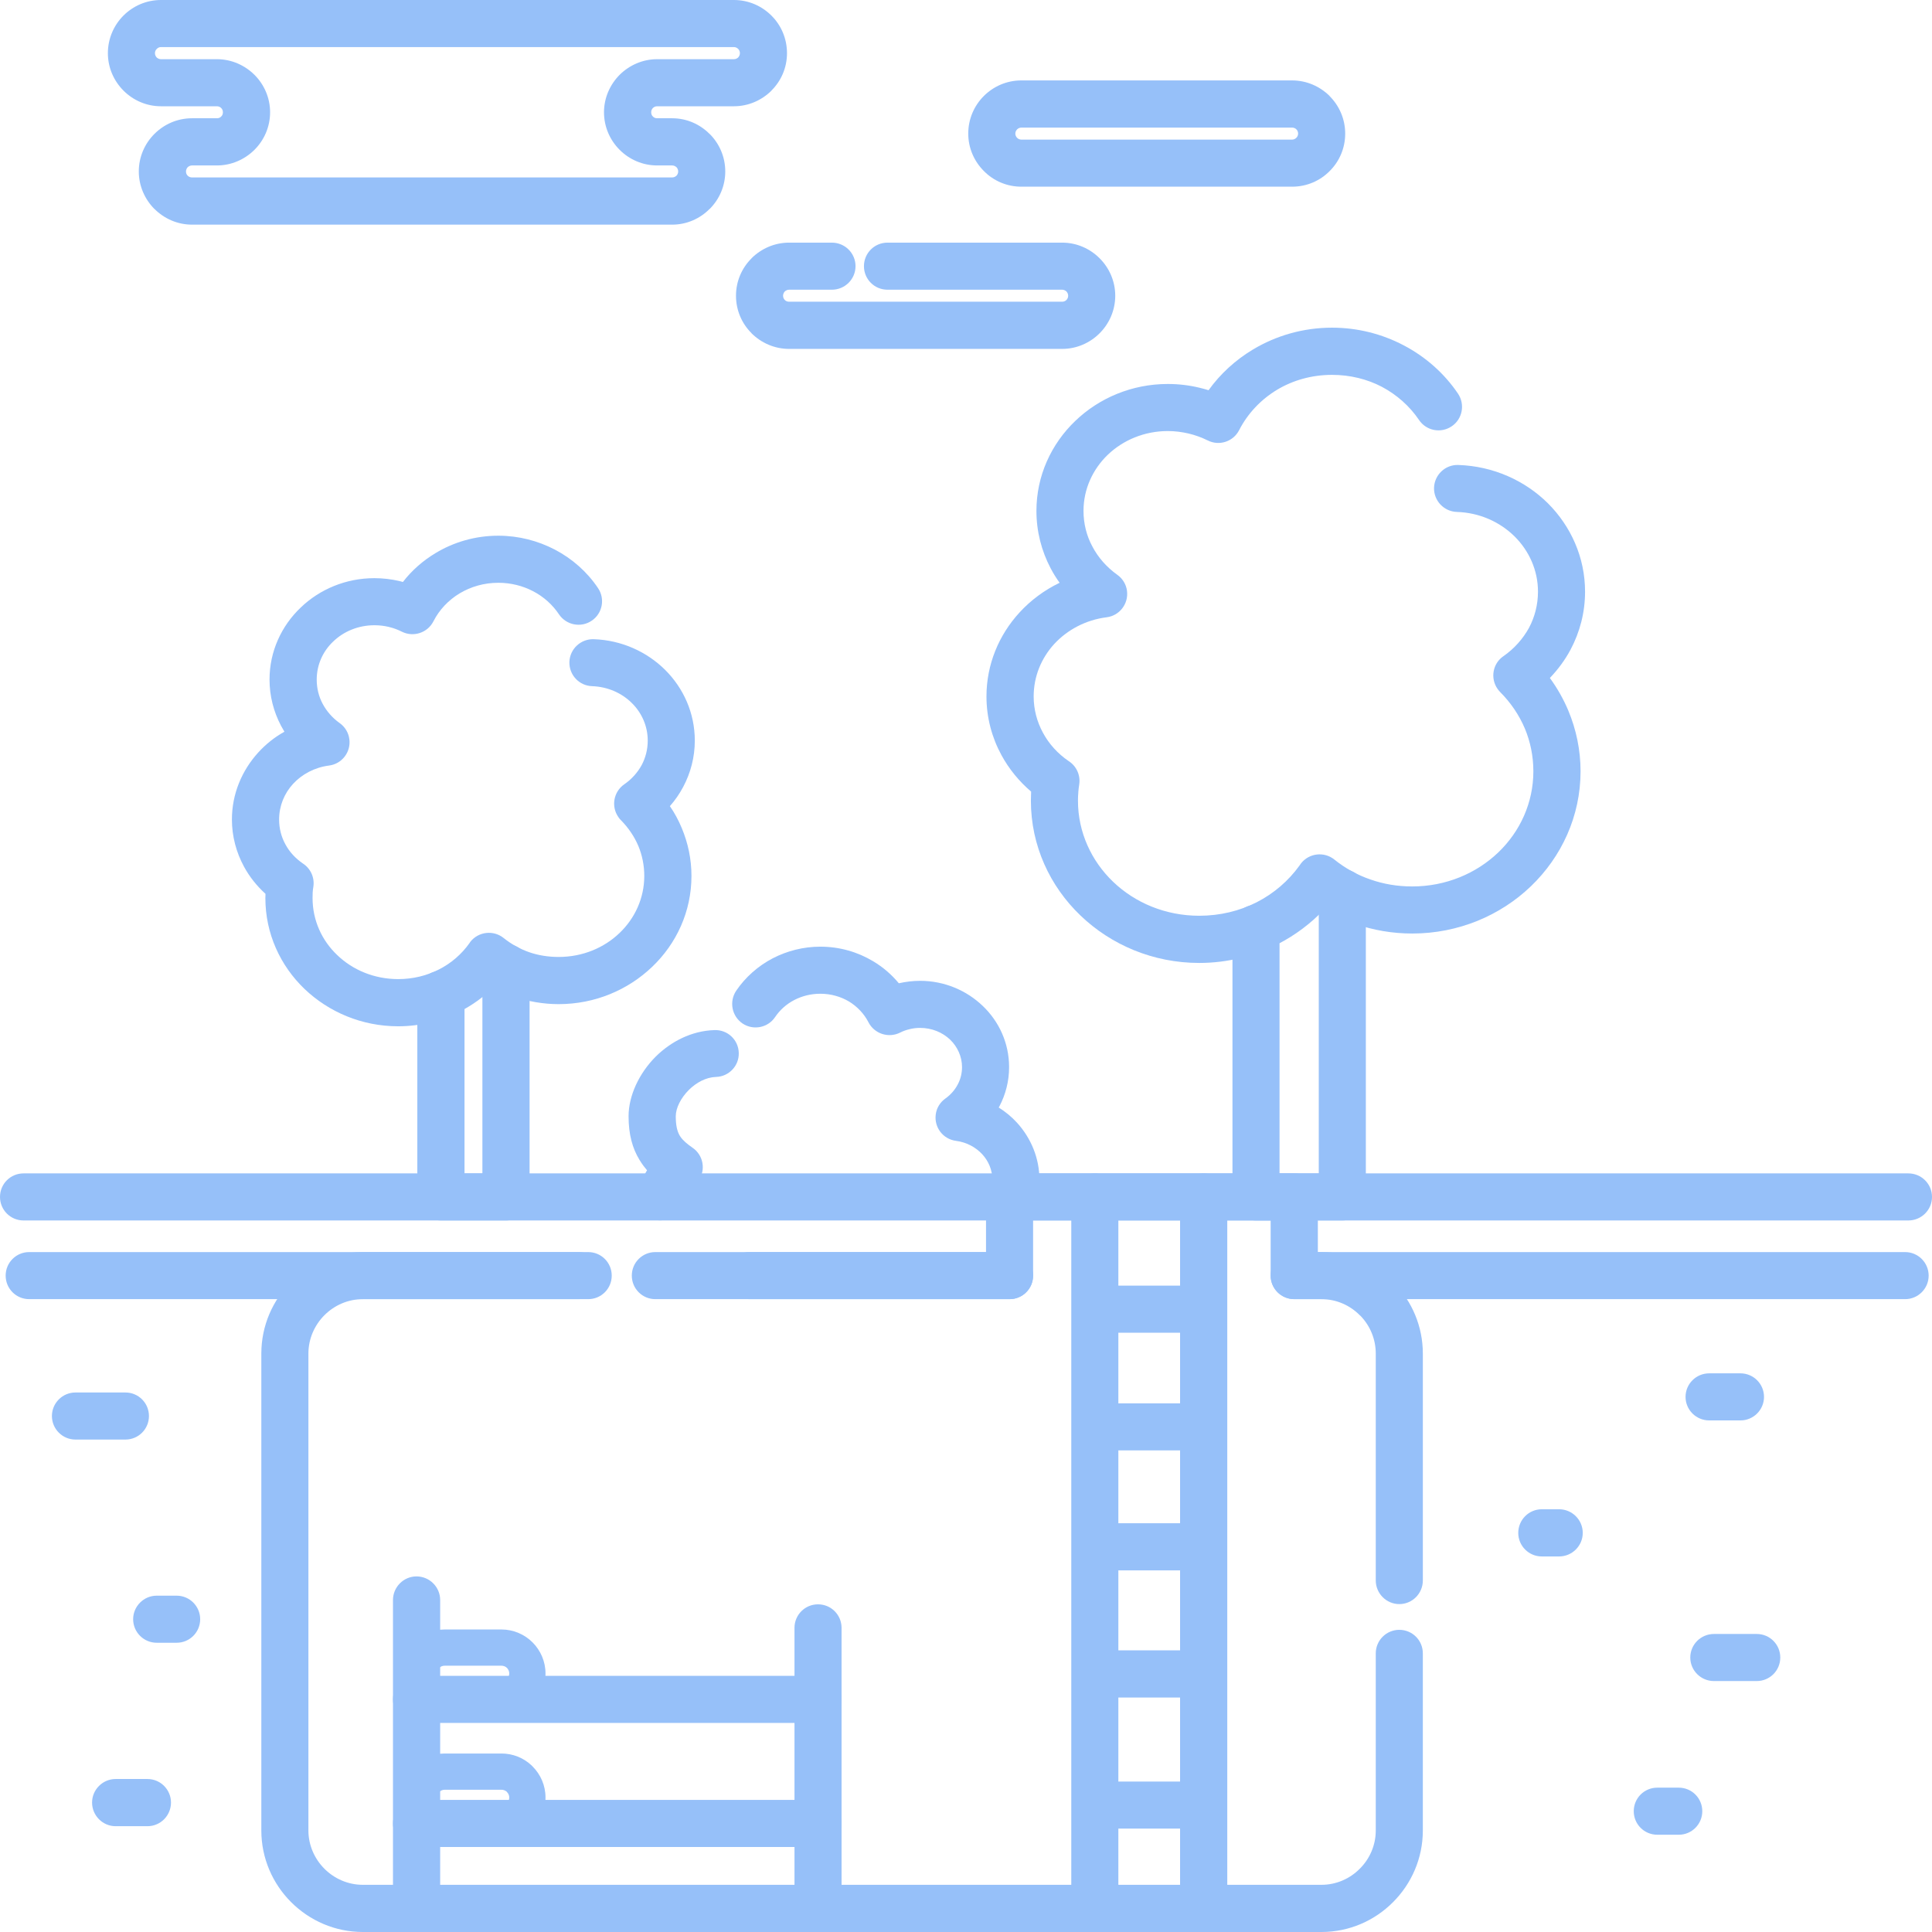 <?xml version="1.0" encoding="UTF-8"?>
<!DOCTYPE svg PUBLIC "-//W3C//DTD SVG 1.0//EN" "http://www.w3.org/TR/2001/REC-SVG-20010904/DTD/svg10.dtd">
<!-- Creator: CorelDRAW 2020 (64-Bit) -->
<svg xmlns="http://www.w3.org/2000/svg" xml:space="preserve" width="500px" height="500px" version="1.0" style="shape-rendering:geometricPrecision; text-rendering:geometricPrecision; image-rendering:optimizeQuality; fill-rule:evenodd; clip-rule:evenodd"
viewBox="0 0 167.45 167.45"
 xmlns:xlink="http://www.w3.org/1999/xlink"
 xmlns:xodm="http://www.corel.com/coreldraw/odm/2003">
 <defs>
  <style type="text/css">
   <![CDATA[
    .fil0 {fill:#96C0F9;fill-rule:nonzero}
   ]]>
  </style>
 </defs>
 <g id="Слой_x0020_1">
  <g id="_2087655036192">
   <path class="fil0" d="M76.92 25.11c-1.13,0 -2.04,-0.91 -2.04,-2.04 0,-1.13 0.91,-2.04 2.04,-2.04l15.14 0c1.26,0 2.41,0.52 3.24,1.35l0.01 0.01c0.83,0.83 1.35,1.98 1.35,3.24 0,1.27 -0.52,2.42 -1.35,3.25l-0.01 0.01c-0.83,0.83 -1.98,1.35 -3.24,1.35l-23.67 0c-1.26,0 -2.41,-0.52 -3.25,-1.35l0 -0.01c-0.84,-0.83 -1.35,-1.98 -1.35,-3.25 0,-1.26 0.51,-2.41 1.35,-3.24l0 -0.01c0.84,-0.83 1.99,-1.35 3.25,-1.35l3.71 0c1.13,0 2.05,0.91 2.05,2.04 0,1.13 -0.92,2.04 -2.05,2.04l-3.71 0c-0.14,0 -0.27,0.06 -0.37,0.15 -0.09,0.1 -0.15,0.23 -0.15,0.37 0,0.15 0.06,0.28 0.15,0.37 0.09,0.1 0.23,0.15 0.37,0.15l23.67 0c0.14,0 0.27,-0.05 0.37,-0.15 0.09,-0.09 0.15,-0.22 0.15,-0.37 0,-0.14 -0.06,-0.27 -0.15,-0.37 -0.1,-0.09 -0.23,-0.15 -0.37,-0.15l-15.14 0z"/>
   <path class="fil0" d="M18.8 14.34l-2.16 0c-0.14,0 -0.27,0.06 -0.37,0.15 -0.09,0.1 -0.15,0.23 -0.15,0.37 0,0.14 0.05,0.28 0.15,0.37 0.09,0.09 0.22,0.15 0.37,0.15l41.62 0c0.14,0 0.27,-0.06 0.37,-0.15 0.09,-0.09 0.15,-0.23 0.15,-0.37 0,-0.14 -0.06,-0.28 -0.15,-0.37 -0.1,-0.09 -0.23,-0.15 -0.37,-0.15l-1.3 0c-1.27,0 -2.42,-0.52 -3.25,-1.35l-0.01 -0.01c-0.83,-0.83 -1.35,-1.98 -1.35,-3.25 0,-1.25 0.52,-2.4 1.35,-3.24l0.01 -0.01c0.84,-0.83 1.99,-1.35 3.25,-1.35l6.65 0c0.14,0 0.28,-0.06 0.37,-0.15 0.09,-0.1 0.15,-0.23 0.15,-0.37 0,-0.15 -0.06,-0.28 -0.15,-0.37 -0.1,-0.1 -0.23,-0.16 -0.37,-0.16l-49.66 0c-0.14,0 -0.27,0.06 -0.36,0.16 -0.1,0.09 -0.16,0.22 -0.16,0.37 0,0.14 0.06,0.27 0.15,0.37 0.1,0.09 0.23,0.15 0.37,0.15l4.85 0c1.26,0 2.41,0.52 3.25,1.35l0.01 0.01c0.83,0.83 1.35,1.98 1.35,3.24 0,1.27 -0.52,2.42 -1.35,3.25l-0.01 0.01c-0.84,0.83 -1.99,1.35 -3.25,1.35zm-2.16 -4.09l2.16 0c0.15,0 0.28,-0.05 0.37,-0.15 0.1,-0.09 0.15,-0.22 0.15,-0.37 0,-0.14 -0.05,-0.27 -0.15,-0.37 -0.09,-0.09 -0.22,-0.15 -0.37,-0.15l-4.85 0c-1.26,0 -2.41,-0.52 -3.24,-1.35l-0.01 -0.01c-0.83,-0.83 -1.35,-1.98 -1.35,-3.24 0,-1.27 0.52,-2.43 1.35,-3.26 0.83,-0.83 1.98,-1.35 3.25,-1.35l49.66 0c1.27,0 2.42,0.52 3.25,1.35 0.84,0.83 1.35,1.99 1.35,3.26 0,1.26 -0.51,2.41 -1.35,3.24l0 0.01c-0.84,0.83 -1.99,1.35 -3.25,1.35l-6.65 0c-0.15,0 -0.28,0.06 -0.37,0.15l-0.01 0.01c-0.09,0.09 -0.14,0.22 -0.14,0.36 0,0.15 0.05,0.28 0.15,0.37 0.09,0.1 0.22,0.15 0.37,0.15l1.3 0c1.26,0 2.41,0.52 3.24,1.36l0.01 0c0.84,0.84 1.35,1.99 1.35,3.25 0,1.26 -0.51,2.41 -1.35,3.25l-0.01 0c-0.83,0.84 -1.98,1.36 -3.24,1.36l-41.62 0c-1.26,0 -2.41,-0.52 -3.25,-1.36l-0.01 0c-0.83,-0.84 -1.35,-1.99 -1.35,-3.25 0,-1.27 0.52,-2.42 1.35,-3.25 0.84,-0.84 1.99,-1.36 3.26,-1.36z"/>
   <path class="fil0" d="M111.99 16.18l-23.47 0c-1.26,0 -2.41,-0.51 -3.24,-1.35l-0.01 -0.01c-0.84,-0.84 -1.35,-1.99 -1.35,-3.24 0,-1.27 0.51,-2.42 1.35,-3.26 0.83,-0.83 1.98,-1.35 3.25,-1.35l23.47 0c1.26,0 2.41,0.52 3.25,1.35l0 0.01c0.84,0.84 1.35,1.99 1.35,3.25 0,1.27 -0.51,2.42 -1.35,3.25 -0.83,0.84 -1.98,1.35 -3.25,1.35zm-23.47 -4.08l23.47 0c0.14,0 0.27,-0.06 0.37,-0.16 0.09,-0.09 0.15,-0.22 0.15,-0.36 0,-0.15 -0.06,-0.28 -0.15,-0.37 -0.1,-0.1 -0.23,-0.15 -0.37,-0.15l-23.47 0c-0.14,0 -0.27,0.06 -0.36,0.15 -0.1,0.1 -0.16,0.23 -0.16,0.37 0,0.14 0.06,0.27 0.15,0.36l0.01 0.01c0.09,0.09 0.22,0.15 0.36,0.15z"/>
   <path class="fil0" d="M114.3 77.38c0,-1.13 0.92,-2.05 2.04,-2.05 1.13,0 2.04,0.92 2.04,2.05l0 26.36c0,1.13 -0.91,2.04 -2.04,2.04l-7.48 0c-1.13,0 -2.04,-0.91 -2.04,-2.04l0 -23.28c0,-1.13 0.91,-2.04 2.04,-2.04 1.13,0 2.04,0.91 2.04,2.04l0 21.24 3.4 0 0 -24.32z"/>
   <path class="fil0" d="M126.26 44.37c-1.12,-0.04 -2,-0.98 -1.97,-2.1 0.04,-1.12 0.98,-2.01 2.1,-1.97 3.05,0.1 5.79,1.36 7.77,3.32 1.99,1.99 3.22,4.69 3.22,7.66 0,1.8 -0.45,3.51 -1.26,5.03 -0.48,0.9 -1.09,1.72 -1.79,2.45 0.64,0.88 1.18,1.83 1.6,2.83 0.68,1.63 1.06,3.41 1.06,5.26 0,3.89 -1.65,7.42 -4.31,9.97 -2.64,2.53 -6.28,4.09 -10.28,4.09 -1.72,0 -3.38,-0.29 -4.93,-0.83 -0.96,-0.33 -1.87,-0.75 -2.71,-1.25 -1.14,1.2 -2.49,2.22 -3.99,2.99 -2.05,1.04 -4.37,1.64 -6.83,1.64 -4,0 -7.64,-1.57 -10.28,-4.1 -2.66,-2.54 -4.31,-6.07 -4.31,-9.96 0,-0.25 0.01,-0.51 0.02,-0.79 -1.04,-0.89 -1.92,-1.96 -2.57,-3.16 -0.83,-1.52 -1.3,-3.26 -1.3,-5.09 0,-2.78 1.08,-5.33 2.86,-7.27 0.97,-1.06 2.15,-1.94 3.48,-2.58 -0.29,-0.4 -0.55,-0.82 -0.78,-1.26 -0.79,-1.5 -1.23,-3.19 -1.23,-4.97 0,-3.05 1.29,-5.81 3.37,-7.8 2.06,-1.98 4.9,-3.2 8.02,-3.2 0.93,0 1.85,0.11 2.72,0.32 0.27,0.06 0.54,0.14 0.81,0.22 1.01,-1.41 2.33,-2.62 3.85,-3.53 2,-1.2 4.35,-1.89 6.85,-1.89 2.23,0 4.34,0.55 6.19,1.52 1.92,1 3.55,2.45 4.73,4.2 0.63,0.94 0.38,2.21 -0.55,2.83 -0.93,0.63 -2.2,0.39 -2.83,-0.55 -0.81,-1.2 -1.93,-2.19 -3.23,-2.88 -1.27,-0.66 -2.74,-1.03 -4.31,-1.03 -1.76,0 -3.39,0.47 -4.76,1.29 -1.41,0.85 -2.55,2.06 -3.29,3.5 -0.51,1 -1.73,1.4 -2.73,0.89 -0.51,-0.25 -1.07,-0.46 -1.67,-0.6 -0.57,-0.13 -1.16,-0.21 -1.78,-0.21 -2.04,0 -3.88,0.79 -5.2,2.05 -1.3,1.25 -2.11,2.97 -2.11,4.87 0,1.11 0.27,2.16 0.76,3.07 0.51,0.98 1.26,1.82 2.17,2.47 0.45,0.32 0.77,0.82 0.84,1.4 0.14,1.12 -0.65,2.14 -1.76,2.28 -1.82,0.23 -3.42,1.09 -4.56,2.33 -1.1,1.21 -1.77,2.79 -1.77,4.53 0,1.13 0.29,2.2 0.8,3.14 0.53,0.99 1.3,1.83 2.24,2.47 0.65,0.42 1.03,1.19 0.91,2.01 -0.04,0.23 -0.06,0.45 -0.08,0.67l0 0.04c-0.02,0.21 -0.03,0.45 -0.03,0.71 0,2.74 1.17,5.23 3.05,7.03 1.9,1.82 4.54,2.94 7.46,2.94 1.81,0 3.51,-0.42 4.98,-1.17 1.49,-0.76 2.76,-1.86 3.71,-3.18l0.14 -0.2c0.7,-0.88 1.99,-1.03 2.87,-0.33 0.93,0.75 2,1.35 3.15,1.74 1.11,0.39 2.32,0.6 3.61,0.6 2.92,0 5.56,-1.13 7.46,-2.95 1.88,-1.8 3.04,-4.29 3.04,-7.03 0,-1.31 -0.26,-2.56 -0.73,-3.69 -0.5,-1.19 -1.24,-2.27 -2.15,-3.18 -0.08,-0.09 -0.16,-0.18 -0.23,-0.28 -0.64,-0.93 -0.41,-2.2 0.52,-2.83 0.93,-0.65 1.69,-1.5 2.22,-2.47 0.49,-0.93 0.77,-1.99 0.77,-3.12 0,-1.85 -0.77,-3.53 -2.01,-4.77 -1.28,-1.27 -3.05,-2.08 -5.03,-2.14z"/>
   <path class="fil0" d="M148.14 123.11c-1.13,0 -2.05,-0.91 -2.05,-2.04 0,-1.13 0.92,-2.04 2.05,-2.04l2.71 0c1.12,0 2.04,0.91 2.04,2.04 0,1.13 -0.92,2.04 -2.04,2.04l-2.71 0z"/>
   <path class="fil0" d="M13.58 142.38c-1.12,0 -2.04,-0.91 -2.04,-2.04 0,-1.12 0.92,-2.04 2.04,-2.04l1.73 0c1.13,0 2.04,0.92 2.04,2.04 0,1.13 -0.91,2.04 -2.04,2.04l-1.73 0z"/>
   <path class="fil0" d="M10.02 158.28c-1.12,0 -2.04,-0.92 -2.04,-2.05 0,-1.12 0.92,-2.04 2.04,-2.04l2.76 0c1.13,0 2.04,0.92 2.04,2.04 0,1.13 -0.91,2.05 -2.04,2.05l-2.76 0z"/>
   <path class="fil0" d="M6.54 124.77c-1.12,0 -2.04,-0.91 -2.04,-2.04 0,-1.13 0.92,-2.04 2.04,-2.04l4.33 0c1.13,0 2.04,0.91 2.04,2.04 0,1.13 -0.91,2.04 -2.04,2.04l-4.33 0z"/>
   <path class="fil0" d="M148.55 145.7c-1.13,0 -2.05,-0.91 -2.05,-2.04 0,-1.13 0.92,-2.04 2.05,-2.04l3.71 0c1.13,0 2.04,0.91 2.04,2.04 0,1.13 -0.91,2.04 -2.04,2.04l-3.71 0z"/>
   <path class="fil0" d="M2.04 105.78c-1.13,0 -2.04,-0.91 -2.04,-2.04 0,-1.13 0.91,-2.04 2.04,-2.04l163.36 0c1.13,0 2.05,0.91 2.05,2.04 0,1.13 -0.92,2.04 -2.05,2.04l-163.36 0z"/>
   <path class="fil0" d="M119.24 143.3c0,-1.13 0.92,-2.04 2.04,-2.04 1.13,0 2.04,0.91 2.04,2.04l0 15.35c0,2.42 -0.99,4.62 -2.58,6.21 -1.59,1.6 -3.79,2.59 -6.21,2.59l-83.08 0c-2.42,0 -4.62,-0.99 -6.22,-2.59 -1.59,-1.59 -2.58,-3.79 -2.58,-6.21l0 -41.33c0,-2.43 0.99,-4.63 2.58,-6.22 1.6,-1.59 3.8,-2.58 6.22,-2.58l19.53 0c1.13,0 2.04,0.91 2.04,2.04 0,1.13 -0.91,2.04 -2.04,2.04l-19.53 0c-1.29,0 -2.47,0.53 -3.33,1.39 -0.85,0.85 -1.39,2.03 -1.39,3.33l0 41.33c0,1.29 0.54,2.47 1.39,3.32 0.86,0.86 2.04,1.39 3.33,1.39l83.08 0c1.29,0 2.47,-0.53 3.32,-1.39 0.86,-0.85 1.39,-2.03 1.39,-3.32l0 -15.35zm-54.29 -30.7c-1.13,0 -2.05,-0.91 -2.05,-2.04 0,-1.13 0.92,-2.04 2.05,-2.04l20.51 0 0 -4.78c0,-1.13 0.91,-2.04 2.04,-2.04l24.68 0c1.12,0 2.04,0.91 2.04,2.04l0 4.78 0.31 0c2.42,0 4.62,0.99 6.21,2.58l0.12 0.13c1.52,1.58 2.46,3.73 2.46,6.09l0 19.66c0,1.13 -0.91,2.05 -2.04,2.05 -1.12,0 -2.04,-0.92 -2.04,-2.05l0 -19.66c0,-1.25 -0.49,-2.4 -1.3,-3.25l-0.09 -0.08c-0.85,-0.86 -2.03,-1.39 -3.32,-1.39l-2.35 0c-1.13,0 -2.05,-0.91 -2.05,-2.04l0 -4.78 -20.59 0 0 4.78c0,1.13 -0.91,2.04 -2.04,2.04l-22.55 0z"/>
   <path class="fil0" d="M34.06 138.68c0,-1.13 0.92,-2.05 2.04,-2.05 1.13,0 2.05,0.92 2.05,2.05l0 26.43c0,1.13 -0.92,2.04 -2.05,2.04 -1.12,0 -2.04,-0.91 -2.04,-2.04l0 -26.43z"/>
   <path class="fil0" d="M70.9 156c1.13,0 2.04,0.91 2.04,2.04 0,1.13 -0.91,2.04 -2.04,2.04l-34.8 0c-1.12,0 -2.04,-0.91 -2.04,-2.04 0,-1.13 0.92,-2.04 2.04,-2.04l34.8 0z"/>
   <path class="fil0" d="M43.46 155.12l-4.92 0c-0.19,0 -0.35,0.08 -0.48,0.2l-0.04 0.04c-0.1,0.12 -0.16,0.27 -0.16,0.43 0,0.19 0.08,0.36 0.2,0.48 0.13,0.12 0.29,0.2 0.48,0.2l4.92 0c0.19,0 0.36,-0.08 0.48,-0.2 0.12,-0.12 0.2,-0.29 0.2,-0.48 0,-0.18 -0.08,-0.35 -0.2,-0.47l-0.04 -0.05c-0.12,-0.09 -0.27,-0.15 -0.44,-0.15zm-4.92 -3.14l4.92 0c1,0 1.91,0.38 2.59,1.01l0.11 0.11c0.69,0.69 1.12,1.64 1.12,2.69 0,1.06 -0.43,2.01 -1.12,2.7 -0.69,0.69 -1.64,1.12 -2.7,1.12l-4.92 0c-1.05,0 -2.01,-0.43 -2.7,-1.12 -0.69,-0.69 -1.12,-1.64 -1.12,-2.7 0,-0.99 0.39,-1.9 1.02,-2.58l0.1 -0.11c0.69,-0.69 1.65,-1.12 2.7,-1.12z"/>
   <path class="fil0" d="M68.86 141.09c0,-1.13 0.91,-2.04 2.04,-2.04 1.13,0 2.04,0.91 2.04,2.04l0 24.02c0,1.13 -0.91,2.04 -2.04,2.04 -1.13,0 -2.04,-0.91 -2.04,-2.04l0 -24.02z"/>
   <path class="fil0" d="M70.9 145.25c1.13,0 2.04,0.91 2.04,2.04 0,1.13 -0.91,2.04 -2.04,2.04l-34.8 0c-1.12,0 -2.04,-0.91 -2.04,-2.04 0,-1.13 0.92,-2.04 2.04,-2.04l34.8 0z"/>
   <path class="fil0" d="M43.46 144.37l-4.92 0c-0.19,0 -0.35,0.07 -0.48,0.2 -0.12,0.12 -0.2,0.29 -0.2,0.47 0,0.19 0.08,0.36 0.2,0.48 0.13,0.12 0.29,0.2 0.48,0.2l4.92 0c0.19,0 0.36,-0.08 0.48,-0.2 0.12,-0.12 0.2,-0.29 0.2,-0.48 0,-0.18 -0.08,-0.35 -0.19,-0.47 -0.13,-0.13 -0.3,-0.2 -0.49,-0.2zm-4.92 -3.14l4.92 0c1.05,0 2.01,0.43 2.7,1.12 0.69,0.69 1.12,1.65 1.12,2.69 0,1.05 -0.43,2.01 -1.12,2.7 -0.69,0.69 -1.64,1.12 -2.7,1.12l-4.92 0c-1.05,0 -2.01,-0.43 -2.7,-1.12 -0.69,-0.69 -1.12,-1.65 -1.12,-2.7 0,-1.05 0.43,-2 1.12,-2.69 0.69,-0.69 1.65,-1.12 2.7,-1.12z"/>
   <path class="fil0" d="M92.85 103.74c0,-1.13 0.91,-2.04 2.04,-2.04 1.13,0 2.04,0.91 2.04,2.04l0 61.66c0,1.13 -0.91,2.05 -2.04,2.05 -1.13,0 -2.04,-0.92 -2.04,-2.05l0 -61.66z"/>
   <path class="fil0" d="M102.28 103.74c0,-1.13 0.92,-2.04 2.04,-2.04 1.13,0 2.05,0.91 2.05,2.04l0 60.01c0,1.12 -0.92,2.04 -2.05,2.04 -1.12,0 -2.04,-0.92 -2.04,-2.04l0 -60.01z"/>
   <path class="fil0" d="M95.33 158.49c-1.12,0 -2.04,-0.91 -2.04,-2.04 0,-1.13 0.92,-2.04 2.04,-2.04l7.67 0c1.12,0 2.04,0.91 2.04,2.04 0,1.13 -0.92,2.04 -2.04,2.04l-7.67 0z"/>
   <path class="fil0" d="M95.33 147.13c-1.12,0 -2.04,-0.92 -2.04,-2.04 0,-1.13 0.92,-2.05 2.04,-2.05l7.67 0c1.12,0 2.04,0.92 2.04,2.05 0,1.12 -0.92,2.04 -2.04,2.04l-7.67 0z"/>
   <path class="fil0" d="M95.33 136.11c-1.12,0 -2.04,-0.92 -2.04,-2.04 0,-1.13 0.92,-2.05 2.04,-2.05l7.67 0c1.12,0 2.04,0.92 2.04,2.05 0,1.12 -0.92,2.04 -2.04,2.04l-7.67 0z"/>
   <path class="fil0" d="M95.33 125.71c-1.12,0 -2.04,-0.91 -2.04,-2.04 0,-1.13 0.92,-2.04 2.04,-2.04l7.67 0c1.12,0 2.04,0.91 2.04,2.04 0,1.13 -0.92,2.04 -2.04,2.04l-7.67 0z"/>
   <path class="fil0" d="M165.12 108.52c1.12,0 2.04,0.91 2.04,2.04 0,1.13 -0.92,2.04 -2.04,2.04l-52.94 0c-1.13,0 -2.05,-0.91 -2.05,-2.04 0,-1.13 0.92,-2.04 2.05,-2.04l52.94 0zm-77.62 0c1.13,0 2.04,0.91 2.04,2.04 0,1.13 -0.91,2.04 -2.04,2.04l-30.7 0c-1.13,0 -2.04,-0.91 -2.04,-2.04 0,-1.13 0.91,-2.04 2.04,-2.04l30.7 0zm-37.35 0c1.13,0 2.04,0.91 2.04,2.04 0,1.13 -0.91,2.04 -2.04,2.04l-47.62 0c-1.13,0 -2.04,-0.91 -2.04,-2.04 0,-1.13 0.91,-2.04 2.04,-2.04l47.62 0z"/>
   <path class="fil0" d="M133.63 134.9c-1.13,0 -2.04,-0.92 -2.04,-2.04 0,-1.13 0.91,-2.05 2.04,-2.05l1.5 0c1.13,0 2.05,0.92 2.05,2.05 0,1.12 -0.92,2.04 -2.05,2.04l-1.5 0z"/>
   <path class="fil0" d="M95.33 115.51c-1.12,0 -2.04,-0.91 -2.04,-2.04 0,-1.12 0.92,-2.04 2.04,-2.04l7.67 0c1.12,0 2.04,0.92 2.04,2.04 0,1.13 -0.92,2.04 -2.04,2.04l-7.67 0z"/>
   <path class="fil0" d="M41.81 83.86c0,-1.13 0.92,-2.04 2.05,-2.04 1.12,0 2.04,0.91 2.04,2.04l0 19.88c0,1.13 -0.92,2.04 -2.04,2.04l-5.64 0c-1.13,0 -2.05,-0.91 -2.05,-2.04l0 -17.56c0,-1.12 0.92,-2.04 2.05,-2.04 1.12,0 2.04,0.92 2.04,2.04l0 15.52 1.55 0 0 -17.84z"/>
   <path class="fil0" d="M51.32 59.47c-1.12,-0.03 -2,-0.97 -1.97,-2.1 0.04,-1.12 0.98,-2 2.1,-1.97 2.43,0.08 4.61,1.09 6.19,2.65 1.6,1.59 2.58,3.75 2.58,6.14 0,1.43 -0.36,2.8 -1.01,4.02 -0.32,0.6 -0.7,1.15 -1.15,1.66 0.41,0.59 0.75,1.23 1.03,1.9 0.54,1.29 0.84,2.69 0.84,4.15 0,3.08 -1.3,5.87 -3.41,7.88 -2.08,1.99 -4.94,3.23 -8.1,3.23 -1.34,0 -2.65,-0.23 -3.88,-0.66 -0.62,-0.22 -1.22,-0.48 -1.79,-0.79 -0.83,0.83 -1.8,1.53 -2.87,2.08 -1.61,0.82 -3.45,1.29 -5.37,1.29 -3.16,0 -6.02,-1.24 -8.11,-3.23 -2.1,-2.01 -3.4,-4.8 -3.4,-7.88l0.01 -0.37c-0.75,-0.68 -1.39,-1.48 -1.87,-2.37 -0.66,-1.22 -1.04,-2.61 -1.04,-4.07 0,-2.23 0.87,-4.26 2.29,-5.82 0.65,-0.71 1.41,-1.32 2.26,-1.79 -0.1,-0.18 -0.2,-0.35 -0.3,-0.53 -0.63,-1.2 -0.99,-2.56 -0.99,-3.99 0,-2.44 1.03,-4.65 2.7,-6.24 1.64,-1.58 3.91,-2.55 6.39,-2.55 0.75,0 1.47,0.09 2.17,0.25l0.3 0.08c0.77,-1 1.74,-1.85 2.84,-2.51 1.58,-0.95 3.44,-1.5 5.43,-1.5 1.76,0 3.43,0.44 4.89,1.2 1.53,0.8 2.82,1.95 3.75,3.34 0.63,0.93 0.39,2.2 -0.55,2.83 -0.93,0.63 -2.2,0.38 -2.83,-0.55 -0.56,-0.84 -1.34,-1.54 -2.25,-2.01 -0.88,-0.46 -1.91,-0.73 -3.01,-0.73 -1.24,0 -2.38,0.34 -3.34,0.91 -0.98,0.59 -1.78,1.43 -2.29,2.44 -0.51,0.99 -1.73,1.39 -2.73,0.89 -0.34,-0.17 -0.7,-0.31 -1.08,-0.4l-0.07 -0.02c-0.39,-0.09 -0.8,-0.14 -1.23,-0.14 -1.4,0 -2.67,0.54 -3.57,1.41 -0.89,0.84 -1.43,2.01 -1.43,3.3 0,0.76 0.18,1.47 0.51,2.09 0.35,0.66 0.86,1.24 1.48,1.68 0.45,0.32 0.77,0.82 0.84,1.41 0.14,1.11 -0.65,2.13 -1.76,2.27 -1.25,0.16 -2.35,0.75 -3.13,1.6 -0.75,0.82 -1.2,1.9 -1.2,3.08 0,0.77 0.19,1.5 0.54,2.14 0.35,0.66 0.88,1.23 1.52,1.67 0.65,0.42 1.03,1.19 0.91,2.01 -0.03,0.17 -0.05,0.33 -0.06,0.5l-0.01 0.49c0,1.93 0.81,3.68 2.14,4.94 1.34,1.29 3.21,2.08 5.28,2.08 1.28,0 2.48,-0.3 3.52,-0.83 1.07,-0.54 1.98,-1.33 2.66,-2.29l0.08 -0.12c0.7,-0.88 1.99,-1.03 2.87,-0.33 0.66,0.53 1.42,0.96 2.23,1.24 0.78,0.27 1.64,0.41 2.55,0.41 2.07,0 3.94,-0.79 5.28,-2.08 1.32,-1.26 2.14,-3.01 2.14,-4.94 0,-0.92 -0.18,-1.79 -0.51,-2.59 -0.35,-0.83 -0.87,-1.59 -1.51,-2.24 -0.09,-0.08 -0.16,-0.17 -0.23,-0.28 -0.64,-0.92 -0.41,-2.19 0.51,-2.83 0.64,-0.44 1.16,-1.02 1.52,-1.68 0.33,-0.63 0.52,-1.34 0.52,-2.11 0,-1.26 -0.52,-2.41 -1.37,-3.25 -0.87,-0.87 -2.09,-1.42 -3.45,-1.47z"/>
   <path class="fil0" d="M143.64 159.02c-1.13,0 -2.04,-0.91 -2.04,-2.04 0,-1.13 0.91,-2.04 2.04,-2.04l1.86 0c1.13,0 2.04,0.91 2.04,2.04 0,1.13 -0.91,2.04 -2.04,2.04l-1.86 0z"/>
   <path class="fil0" d="M61.93 89.28c1.13,-0.04 2.07,0.84 2.1,1.97 0.04,1.12 -0.85,2.06 -1.97,2.09 -0.88,0.03 -1.71,0.49 -2.35,1.12 -0.7,0.7 -1.14,1.57 -1.14,2.29 0,0.78 0.12,1.3 0.34,1.67l0.05 0.08c0.23,0.35 0.61,0.66 1.07,0.98 0.93,0.64 1.16,1.91 0.52,2.83 -0.07,0.1 -0.15,0.2 -0.23,0.28 -0.28,0.28 -0.52,0.57 -0.71,0.87l-0.01 0.01c-0.19,0.31 -0.36,0.64 -0.49,0.98 -0.39,1.05 -1.56,1.59 -2.61,1.19 -1.05,-0.39 -1.59,-1.56 -1.2,-2.61 0.21,-0.57 0.48,-1.1 0.78,-1.6 -0.2,-0.24 -0.4,-0.49 -0.57,-0.77l-0.09 -0.14c-0.6,-0.99 -0.94,-2.18 -0.94,-3.77 0,-1.78 0.91,-3.73 2.36,-5.18 1.31,-1.29 3.09,-2.23 5.09,-2.29zm27.86 15.03c-0.32,1.08 -1.45,1.7 -2.53,1.38 -1.08,-0.31 -1.7,-1.45 -1.38,-2.53 0.04,-0.13 0.07,-0.28 0.1,-0.44 0.01,-0.13 0.03,-0.29 0.03,-0.46 0,-0.85 -0.33,-1.62 -0.87,-2.21 -0.57,-0.62 -1.37,-1.05 -2.28,-1.17 -1.11,-0.14 -1.9,-1.15 -1.76,-2.27 0.07,-0.59 0.39,-1.08 0.84,-1.4 0.45,-0.32 0.82,-0.74 1.07,-1.22 0.24,-0.45 0.37,-0.96 0.37,-1.5 0,-0.92 -0.4,-1.77 -1.03,-2.38 -0.66,-0.63 -1.58,-1.02 -2.61,-1.02 -0.32,0 -0.62,0.04 -0.9,0.11 -0.3,0.07 -0.58,0.17 -0.83,0.3 -1,0.5 -2.23,0.1 -2.74,-0.9 -0.38,-0.74 -0.97,-1.36 -1.69,-1.8 -0.71,-0.42 -1.56,-0.67 -2.48,-0.67 -0.83,0 -1.59,0.2 -2.25,0.54 -0.68,0.35 -1.25,0.86 -1.67,1.48 -0.62,0.93 -1.89,1.18 -2.82,0.56 -0.93,-0.63 -1.18,-1.89 -0.56,-2.83 0.79,-1.17 1.89,-2.15 3.17,-2.82 1.24,-0.64 2.65,-1.01 4.13,-1.01 1.67,0 3.24,0.46 4.57,1.26 0.86,0.51 1.61,1.16 2.24,1.92l0 -0.01c0.59,-0.13 1.21,-0.21 1.83,-0.21 2.11,0 4.03,0.83 5.43,2.17 1.42,1.35 2.29,3.23 2.29,5.31 0,1.22 -0.3,2.37 -0.84,3.4l-0.06 0.1c0.59,0.37 1.12,0.81 1.58,1.31 1.21,1.33 1.95,3.06 1.95,4.96 0,0.33 -0.03,0.68 -0.08,1.03 -0.05,0.34 -0.12,0.69 -0.22,1.02z"/>
  </g>
 </g>
</svg>
